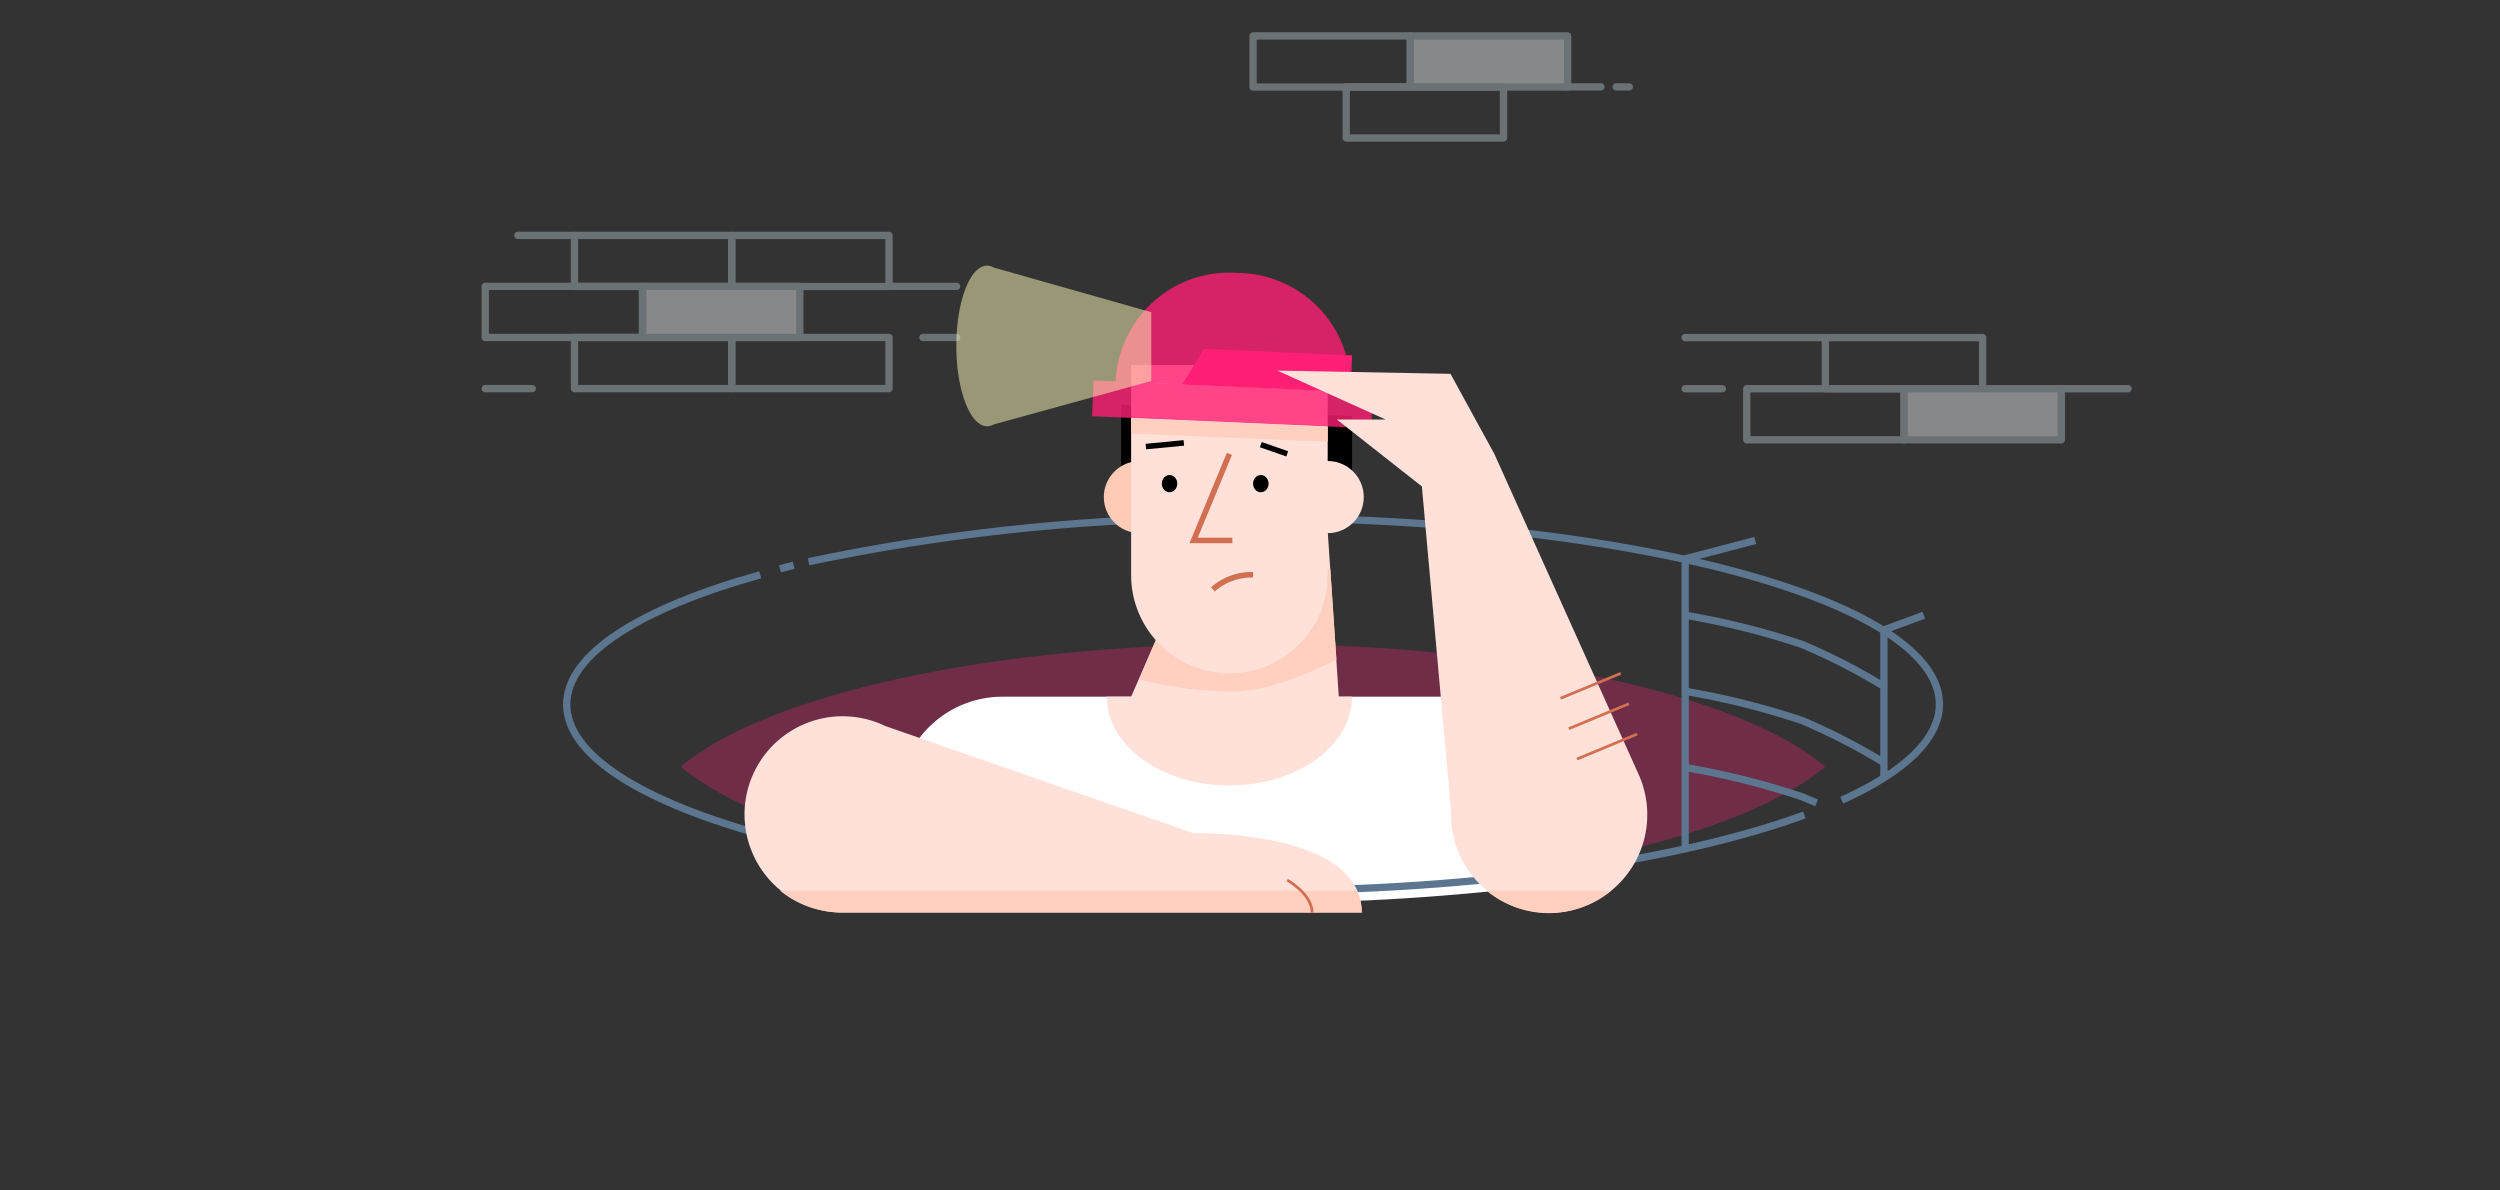 
        <svg id="mainImage_create" data-name="mainImage" xmlns="http://www.w3.org/2000/svg" viewBox="0 0 171.2 81.5">
          <rect x="0" y="0" width="171.2" height="81.5" fill="#333333" stroke="none"/>
          <style id="svgStyle">
            @import url('https://fonts.googleapis.com/css?family=Merriweather');
            .changeColor {
              fill: #4f86ed;
            }

            #title {
              font-size: 50%;
              font-family: 'Merriweather', serif;
            }

            .cls-1 {
              opacity: 0.3;
            }

            .cls-7 {
              opacity: 0.8;
            }

            .cls-2 {
              fill: #fff;
            }

            .cls-10,
            .cls-11,
            .cls-12,
            .cls-14,
            .cls-16,
            .cls-3 {
              fill: none;
            }

            .cls-3 {
              stroke: #5c7690;
            }

            .cls-10,
            .cls-11,
            .cls-12,
            .cls-3 {
              stroke-miterlimit: 10;
            }

            .cls-14,
            .cls-15,
            .cls-16,
            .cls-3 {
              stroke-width: 0.5px;
            }

            .cls-4 {
              fill: #ffe1d9;
            }

            .cls-5 {
              fill: #ffcfbf;
            }

            .cls-6 {
              fill: #fecbb6;
            }

            .cls-9 {
              fill: #fecb02;
            }

            .cls-10,
            .cls-12 {
              stroke: #d26f51;
            }

            .cls-10,
            .cls-11 {
              stroke-width: 0.38px;
            }

            .cls-11 {
              stroke: #000;
            }

            .cls-12 {
              stroke-width: 0.19px;
            }

            .cls-13 {
              opacity: 0.45;
            }

            .cls-14,
            .cls-15,
            .cls-16 {
              stroke: #b0bec5;
              stroke-linejoin: round;
            }

            .cls-15 {
              fill: #edf0f2;
            }

            .cls-16 {
              stroke-linecap: round;
            }

            .cls-17 {
              font-family: 'PT Sans', sans-serif;
              font-size: 49.87px;
              font-weight: 700;
            }

            .cls-18 {
              fill: #fffdbb;
              opacity: 0.5;
            }


            /*---------------------------
                   SVG Animate
          ---------------------------*/
            .earMove {
              transition: all ease-in-out 2s;
              transform-origin: 50% 50%;
              animation: earmove 1.5s linear infinite alternate;
            }

            .faceMove {
              transition: all ease-in-out 2s;
              transform-origin: 50% 50%;
              animation: move 1.5s linear infinite alternate;
            }

            .neckMove {
              transition: all ease-in-out 2s;
              transform-origin: 50% 50%;
              animation: neck 1.5s linear infinite alternate;
            }


            @keyframes earmove {
              0% {
                transform: translateX(-0.3px) translateY(0.6px);
              }
              30% {
                transform: translateX(-0.3px) translateY(0.6px);
              }

              60% {
                transform: translateX(-0.7px) translateY(0px);
              }

              70% {
                transform: translateX(-0.7px) translateY(-0.3px);
              }
              100% {
                transform: translateX(-0.7px) translateY(-0.3px);
              }
            }

            @keyframes move {
              0% {
                transform: translateX(-0.3px) translateY(0.6px);
              }
              30% {
                transform: translateX(-0.3px) translateY(0.6px);
              }

              60% {
                transform: translateX(2px) translateY(0px);
              }

              70% {
                transform: translateX(2px) translateY(-0.3px);
              }
              100% {
                transform: translateX(2px) translateY(-0.3px);
              }
            }

            @keyframes neck {
              0% {
                transform: translateY(0.7px);
              }
              50% {
                transform: translateY(0.7px);
              }
              100% {
                transform: translateY(0px);
              }
            }
          </style>
          <path id="c-1" class="changeColor cls-1" d="M46.62,52.5c5.78,4.9,21.14,8.4,39.19,8.4s33.41-3.5,39.19-8.4c-5.78-4.9-21.14-8.4-39.19-8.4S52.41,47.6,46.62,52.5Z" style="fill: rgb(255, 31, 117);"></path>
          <path class="cls-2" d="M99.73,47.71H68.65a7.13,7.13,0,0,0-7.13,7.13V60a152.58,152.58,0,0,0,24.3,1.83,157.87,157.87,0,0,0,21.05-1.35V54.84A7.13,7.13,0,0,0,99.73,47.71Z"></path>
          <path class="cls-3" d="M123.56,55.81C115,58.94,101.27,61,85.81,61c-26,0-47-5.71-47-12.76,0-3.45,5.05-6.58,13.25-8.88"></path>
          <path class="cls-3" d="M55.37,38.47a140,140,0,0,1,30.44-3c26,0,47,5.71,47,12.76,0,2.4-2.44,4.65-6.69,6.57"></path>
          <path class="cls-3" d="M53.41,38.95l.94-.24"></path>
          <path class="cls-4" d="M91.68,47.71l-.75-11.2L79.15,43.84l-1.69,3.87H75.79c0,3.36,3.76,6.08,8.4,6.08s8.4-2.72,8.4-6.08Z"></path>
          <path class="cls-5 neckMove" d="M78,46.53a27.19,27.19,0,0,0,6.41.82c3.1,0,7.11-2.19,7.11-2.19l-.42-6.2L79.15,43.84Z"></path>
          <polygon class="earMove" points="92.59 32.22 92.59 28.5 76.77 27.71 76.77 32.22 92.59 32.22"></polygon>
          <circle class="cls-6 earMove" cx="78.06" cy="34.04" r="2.47"></circle>
          <path class="cls-4" d="M81.74,57.06,60.63,49.72h0A6.72,6.72,0,1,0,57.7,62.49H93.25C93.25,56.78,81.74,57.06,81.74,57.06Z"></path>
          <path class="cls-4" d="M77.46,25H90.92a0,0,0,0,1,0,0V39.38a6.73,6.73,0,0,1-6.73,6.73h0a6.73,6.73,0,0,1-6.73-6.73V25A0,0,0,0,1,77.46,25Z"></path>
          <rect id="c-2" class="changeColor cls-7" x="74.82" y="26.48" width="19.14" height="2.45" transform="translate(1.29 -3.65) rotate(2.49)" style="fill: rgb(255, 31, 117);"></rect>
          <path id="c-3" class="changeColor cls-7" d="M84.36,18.69h.5a7.8,7.8,0,0,1,7.8,7.8v0a0,0,0,0,1,0,0H76.56a0,0,0,0,1,0,0v0A7.8,7.8,0,0,1,84.36,18.69Z" transform="translate(1.06 -3.66) rotate(2.49)" style="fill: rgb(255, 31, 117);"></path>
          <polygon id="c-4" class="changeColor cls-8" points="82.44 23.89 92.18 24.32 92.59 24.34 92.48 26.84 80.96 26.33 82.44 23.89" style="fill: rgb(255, 31, 117);"></polygon>
          <circle class="cls-9 faceMove" cx="78.72" cy="23.73" r="3.73" transform="translate(51.58 101.34) rotate(-87.51)"></circle>
          <circle class="cls-2 faceMove" cx="78.72" cy="23.73" r="2.36" transform="translate(51.58 101.34) rotate(-87.51)"></circle>
          <circle class="cls-4 earMove" cx="90.92" cy="34.04" r="2.47"></circle>
          <path class="cls-4" d="M112.2,53l-9.87-21.92-3-5.48-11.86-.22,7.42,3.35H91.55l5.82,4.58,2,22.26h0A6.72,6.72,0,1,0,112.2,53Z"></path>
          <ellipse class="faceMove" cx="80.09" cy="33.12" rx="0.53" ry="0.59"></ellipse>
          <ellipse class="faceMove" cx="86.34" cy="33.12" rx="0.53" ry="0.59"></ellipse>
          <polyline class="cls-10 faceMove" points="84.19 31.08 81.74 37.01 84.39 37.01"></polyline>
          <path class="cls-10 faceMove" d="M83.06,40.36a4,4,0,0,1,2.75-1"></path>
          <line class="cls-11 faceMove" x1="81.07" y1="30.33" x2="78.47" y2="30.58"></line>
          <line class="cls-11 faceMove" x1="86.34" y1="30.45" x2="88.15" y2="31.08"></line>
          <line class="cls-12" x1="106.86" y1="47.82" x2="110.99" y2="46.11"></line>
          <line class="cls-12" x1="107.43" y1="49.9" x2="111.55" y2="48.19"></line>
          <line class="cls-12" x1="107.99" y1="51.98" x2="112.11" y2="50.27"></line>
          <g class="cls-13">
            <rect class="cls-14" x="85.81" y="2.46" width="10.77" height="3.5"></rect>
            <rect class="cls-15" x="96.58" y="2.46" width="10.77" height="3.5"></rect>
            <rect class="cls-14" x="92.19" y="5.95" width="10.77" height="3.5"></rect>
            <line class="cls-16" x1="107.36" y1="5.95" x2="109.63" y2="5.95"></line>
            <line class="cls-16" x1="110.68" y1="5.95" x2="111.57" y2="5.95"></line>
          </g>
          <g class="cls-13">
            <rect class="cls-16" x="125" y="23.12" width="10.77" height="3.5"></rect>
            <rect class="cls-15" x="130.39" y="26.62" width="10.77" height="3.5"></rect>
            <rect class="cls-16" x="119.62" y="26.62" width="10.77" height="3.5"></rect>
            <line class="cls-16" x1="141.16" y1="26.62" x2="145.73" y2="26.62"></line>
            <line class="cls-16" x1="125" y1="23.12" x2="115.4" y2="23.12"></line>
            <line class="cls-16" x1="117.95" y1="26.62" x2="115.4" y2="26.62"></line>
          </g>
          <g class="cls-13">
            <rect class="cls-16" x="39.34" y="16.12" width="10.77" height="3.5"></rect>
            <rect class="cls-16" x="39.34" y="23.11" width="10.77" height="3.5"></rect>
            <rect class="cls-16" x="50.11" y="23.11" width="10.77" height="3.5"></rect>
            <rect class="cls-16" x="50.11" y="16.12" width="10.77" height="3.5"></rect>
            <rect class="cls-15" x="44" y="19.61" width="10.77" height="3.5"></rect>
            <rect class="cls-16" x="33.23" y="19.61" width="10.77" height="3.5"></rect>
            <line class="cls-16" x1="60.89" y1="19.61" x2="65.51" y2="19.61"></line>
            <line class="cls-16" x1="39.34" y1="16.12" x2="35.46" y2="16.12"></line>
            <line class="cls-16" x1="36.45" y1="26.61" x2="33.23" y2="26.61"></line>
            <line class="cls-16" x1="63.2" y1="23.11" x2="65.51" y2="23.11"></line>
          </g>
          <polyline class="cls-3" points="115.4 58.12 115.4 38.27 120.2 37.01"></polyline>
          <polyline class="cls-3" points="129.01 53.21 129.01 43.14 131.74 42.13"></polyline>
          <path class="cls-3" d="M115.4,42.13a53.27,53.27,0,0,1,8,2A42,42,0,0,1,129,47"></path>
          <path class="cls-3" d="M115.4,47.34a53.27,53.27,0,0,1,8,2A42,42,0,0,1,129,52.22"></path>
          <path class="cls-3" d="M115.4,52.56a53.27,53.27,0,0,1,8,2l1,.42"></path>
          <path class="cls-18 faceMove" d="M78.84,26.09l0-4.71L68.05,18.32a.91.91,0,0,0-.45-.13c-1.17,0-2.11,2.46-2.11,5.5s.95,5.5,2.11,5.5a.9.9,0,0,0,.44-.12Z"></path>
          <path class="cls-5" d="M57.7,62.49H93.25A3.67,3.67,0,0,0,92.92,61H53.43A6.69,6.69,0,0,0,57.7,62.49Z"></path>
          <path class="cls-12" d="M88.15,60.27s1.7.95,1.7,2.22"></path>
          <path class="cls-5" d="M101.81,61a6.68,6.68,0,0,0,8.51,0Z"></path>
          <polygon class="cls-5" points="90.92 30.25 77.46 29.69 77.46 28.64 90.92 29.22 90.92 30.25"></polygon>
        </svg>